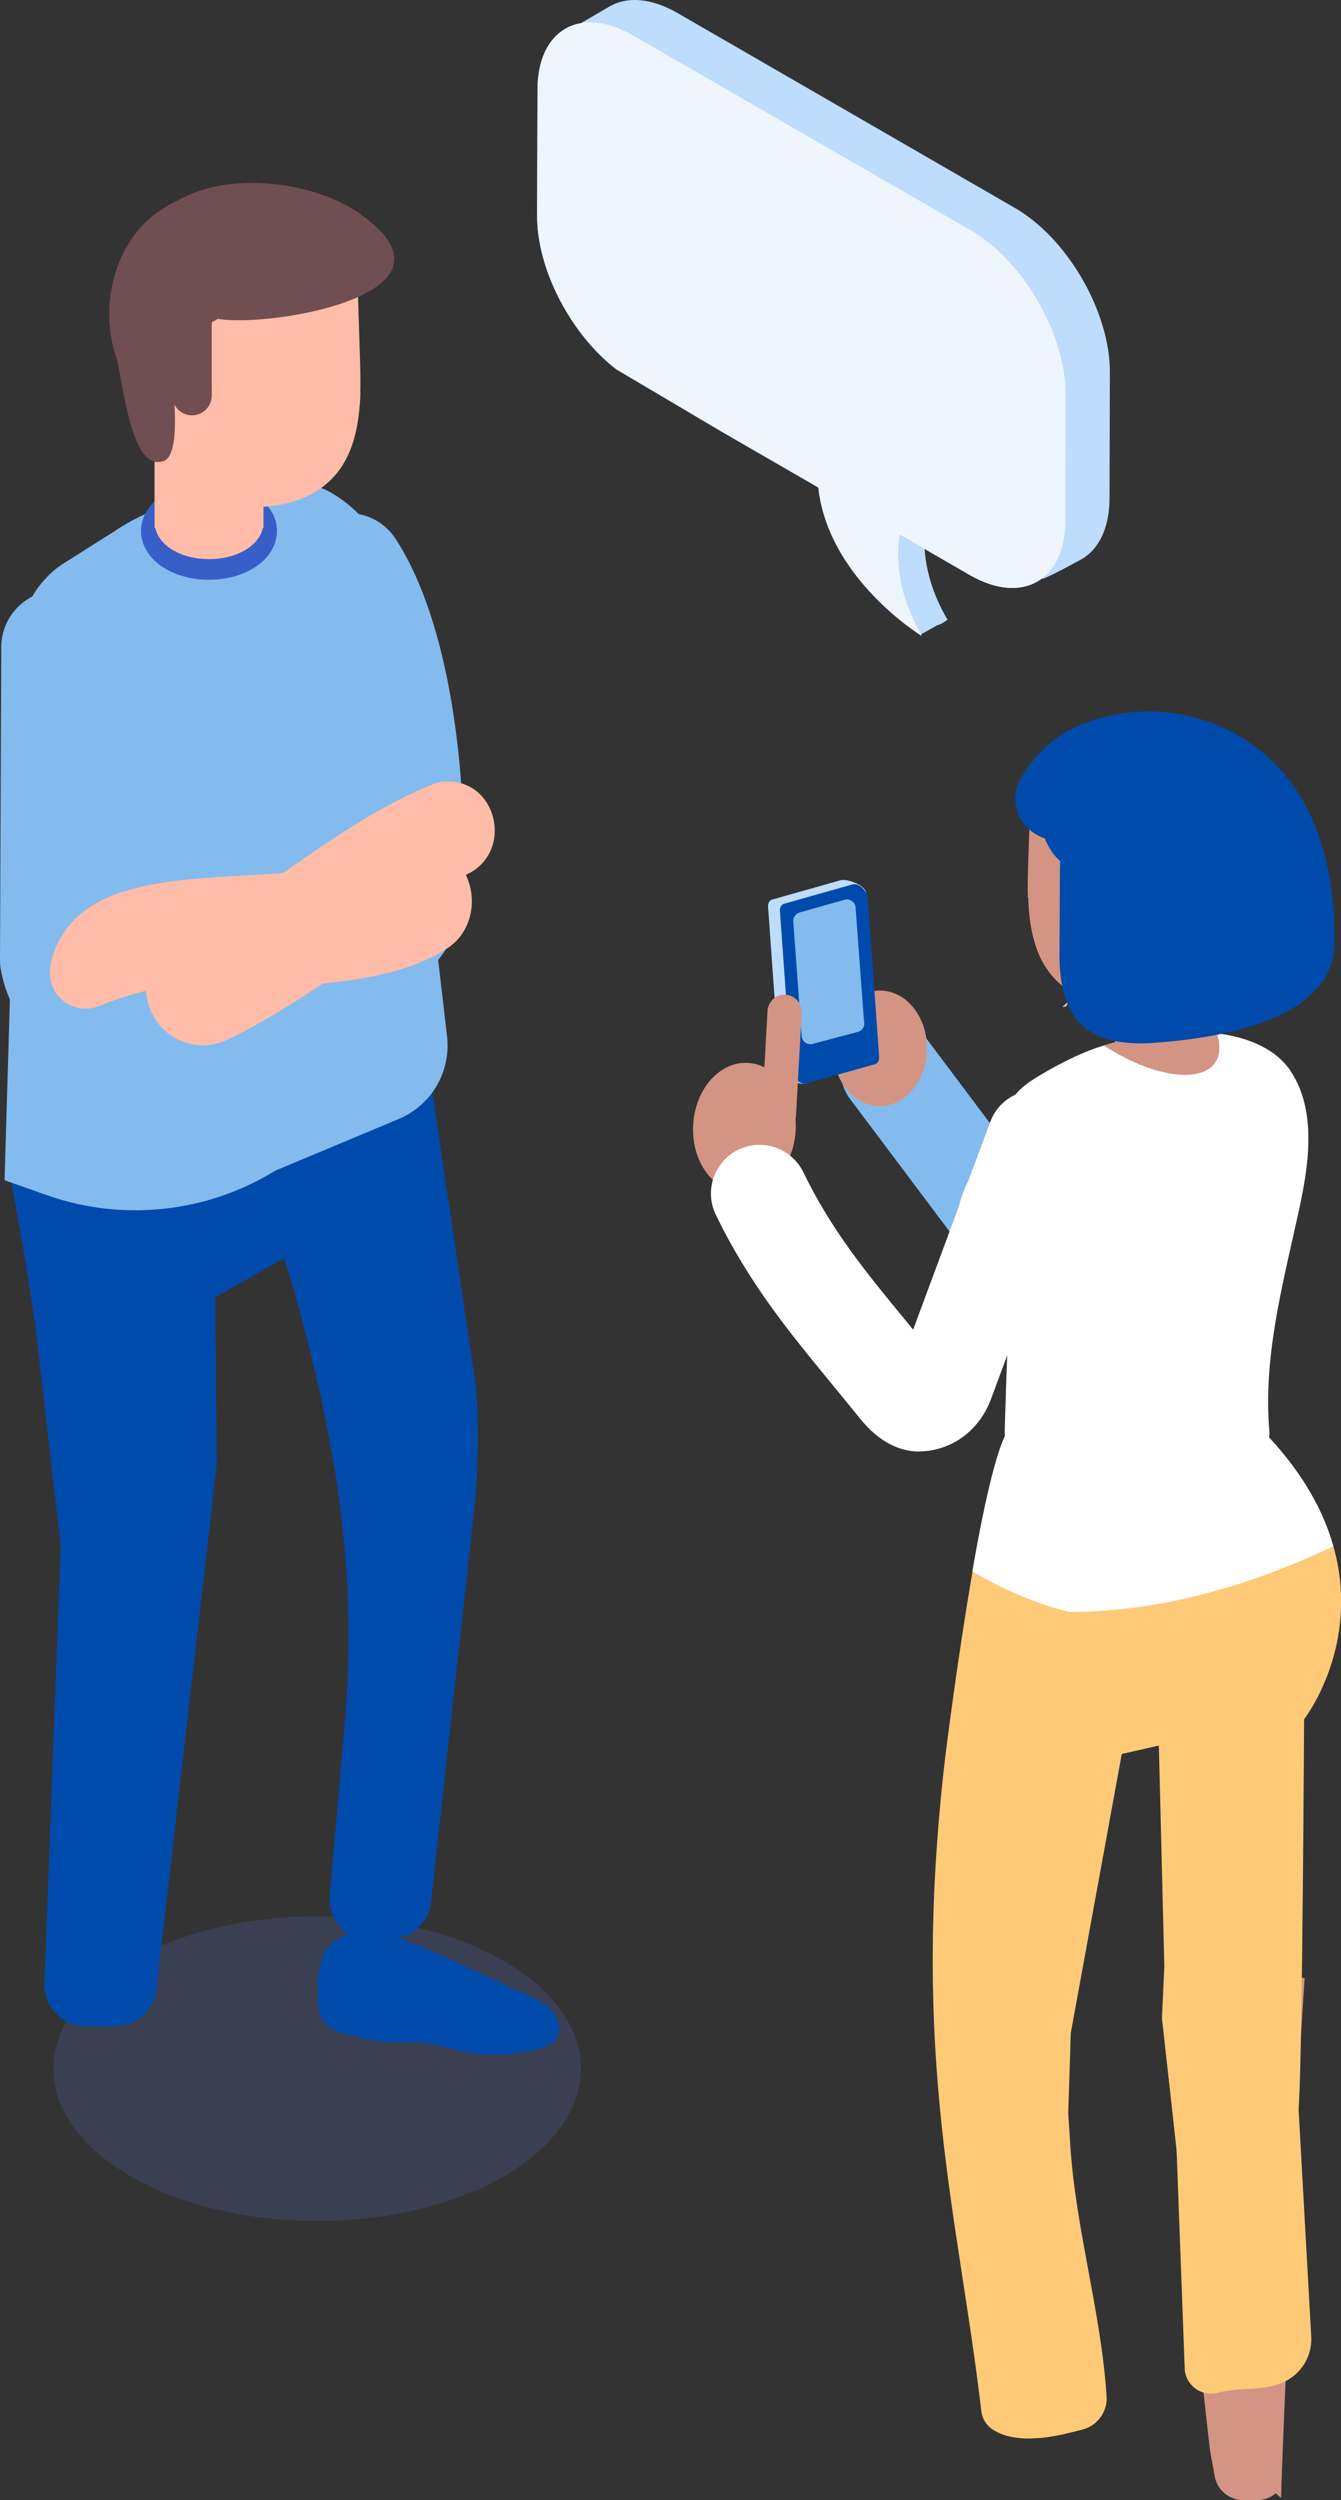 <?xml version="1.0" encoding="UTF-8"?><svg xmlns="http://www.w3.org/2000/svg" viewBox="0 0 73.4 136.83"><rect x="0" y="0" width="73.4" height="136.83" fill="#333333" stroke="none"/><defs><style>.cls-1,.cls-2{mix-blend-mode:multiply;}.cls-3{opacity:.18;}.cls-4{isolation:isolate;}.cls-2{opacity:.44;}.cls-5{fill:#714e51;}.cls-5,.cls-6,.cls-7,.cls-8,.cls-9,.cls-10,.cls-11,.cls-12,.cls-13,.cls-14,.cls-15{stroke-width:0px;}.cls-6{fill:#385fc7;}.cls-7{fill:#5873dd;}.cls-8{fill:#d49483;}.cls-9{fill:#bedcfc;}.cls-10{fill:#83bbef;}.cls-11{fill:#feca77;}.cls-12{fill:#fff;}.cls-13{fill:#ffbca8;}.cls-14{fill:#eef5fc;}.cls-15{fill:#004aab;}</style></defs><g class="cls-4"><g id="_レイヤー_2"><g id="Layer_3"><path class="cls-10" d="m59.3,73.81c-.28,0-.55-.03-.8-.07-2.02-.35-3.2-1.91-3.83-2.75l-8.13-10.83c-.88-1.18-.65-2.84.53-3.73,1.18-.88,2.84-.65,3.73.53l8.13,10.83c.07.1.23.31.39.49.17-.19.42-.52.74-1.06l5.11-8.81c.74-1.27,2.37-1.7,3.64-.97,1.27.74,1.7,2.37.97,3.64l-5.11,8.81c-1.81,3.12-3.8,3.92-5.36,3.92Z"/><path class="cls-8" d="m66.8,108.27c1.54-.08,3.08-.17,4.61-.02l-.4,6.25s0,.22-.02.62c-.11,3.92-.77,17.83-.87,21.58,0,.01-.14-.12-.29-.25-.27.23-.63.37-1.01.38h-.57s-.18,0-.18,0c-.5,0-.95-.23-1.25-.59-.19-.23-.31-.51-.35-.83l-.24-1.3-.04-.35-1.79-16.12-.35-3.19-.3-2.64c-.21-1.83,1.18-3.44,3.02-3.54.01,0,.02,0,.03,0Z"/><path class="cls-11" d="m71.08,115.47l.69,12.39c.06.98-.44,1.9-1.29,2.39-1.2.69-2.47.33-3.83.7-.85.23-1.7-.36-1.8-1.23h0s-.45-12.07-.45-12.07l-.35-3.19-.45-4,.13-2.86-.3-12.07-2.03.46-2.79,15.27-.14,4.38.11,1.74c.29,4.59,1.7,9.2,1.99,13.78.05.82-.49,1.57-1.28,1.79-.32.09-.66.17-1,.25-1.42.32-2.96.44-4-.27-.33-.23-.54-.6-.58-1-1.28-10.9-3.88-19.26-1.99-35.62.08-.67.71-5.68,1.51-10.29.73-4.2,1.61-8.07,2.34-8.03.08,0,13.88.67,13.88.67,2.62,2.82,3.66,5.53,3.9,7.87.46,4.45-1.97,7.56-1.97,7.56,0,0-.09,17.85-.28,20.96-.01.21-.02.35-.02.4,0,.04,0,.04,0,.02h0Z"/><g class="cls-1"><polygon class="cls-13" points="63.85 53.47 61.27 57.38 61.11 57.38 60.47 53.57 63.85 53.47"/></g><path class="cls-13" d="m58.33,55.09c-.06,0-.12.02-.18.02l.48-.45c-.1.14-.2.29-.29.43Z"/><path class="cls-12" d="m55.36,70.4c-.11,0-.3,5.44-.37,7.98,0,.07.01.14.02.2.26,1.66,3.16,2.5,4.5,2.79,2.5.55,5.01.1,7.28-.85.75-.31,1.47-.69,2.17-1.13.35-.22.55-.63.52-1.05-.32-3.66.53-7.23,1.32-10.77.63-2.8,1.55-6.41-.18-8.99-.09-.14-.2-.27-.31-.39-.87-.96-2.25-1.46-3.71-1.64-1.46-.2-3-.08-4.13.16-.64.13-1.34.3-2.06.51-1.28.37-3.01,1.29-4,1.95-1.39.94-1.52,2.03-2.22,3.43-.53,1.07-1.02,1.46-1.47,2.67-.15.39-.27.79-.3,1.21-.16,1.79,1.33,3.32,2.94,3.94Z"/><path class="cls-8" d="m50.74,57.37c0,1.74-1.15,3.16-2.58,3.16s-2.58-1.41-2.58-3.16,1.15-3.16,2.58-3.16,2.58,1.41,2.58,3.16Z"/><path class="cls-9" d="m44.14,59.3l3.1-1.29c.16-.04.24-.2.23-.4l-.06-8.73c-.03-.44-1.06-.8-1.39-.71l-3.75,1.06c-.16.04-.24.2-.23.4l.62,8.66c.17.79,1.14,1.1,1.48,1.01Z"/><path class="cls-15" d="m44.14,59.3l3.75-1.06c.16-.04.24-.2.23-.4l-.62-8.66c-.03-.44-.49-.87-.83-.78l-3.75,1.06c-.16.04-.24.2-.23.4l.62,8.66c.03.44.49.87.83.78Z"/><path class="cls-10" d="m47.3,55.98l-.47-6.32c-.01-.14-.08-.27-.2-.35-.12-.08-.26-.11-.4-.07l-2.47.7c-.21.06-.36.27-.34.49l.46,6.28c.01.14.08.27.2.35.04.03.08.05.12.06.09.03.19.04.28.01l2.48-.66c.22-.06.36-.26.35-.49Z"/><path class="cls-8" d="m37.94,61.56c-.11,1.96,1.06,3.61,2.61,3.7,1.55.08,2.89-1.43,3-3.39.11-1.96-1.06-3.61-2.61-3.7s-2.89,1.43-3,3.39Z"/><path class="cls-8" d="m42.58,61.93h0c.52.03.96-.37.99-.88l.31-5.62c.03-.52-.37-.96-.88-.99h0c-.52-.03-.96.37-.99.88l-.31,5.62c-.03.52.37.96.88.99Z"/><path class="cls-5" d="m59.96,50.72s.02,0,.03.02c0-.04,0-.09,0-.12,0,.04,0,.08-.03.1Z"/><polygon class="cls-13" points="66.29 57.38 61.11 57.38 60.47 53.57 59.99 50.69 65.17 50.69 66.29 57.38"/><path class="cls-8" d="m56.28,49.13c.05,1.53.32,3.04,1.21,4.16.99,1.25,2.58,1.75,4.09,1.79.83.02,1.69-.1,2.44-.54,1.39-.83,2.05-2.63,2.4-4.33.13-.65.23-1.3.26-1.96.03-.75-.02-1.5-.22-2.22-.43-1.55-1.5-2.83-2.79-3.64-1.29-.8-2.76-1.17-4.24-1.34-.72-.09-1.49-.11-2.13.26-.43.24-.76.7-.86,1.19-.05.18-.05.37-.02.55-.05,1.39-.09,2.77-.14,4.16-.02.63-.04,1.26-.02,1.91Z"/><path class="cls-13" d="m60.34,49.5c.1.06.22.06.33.03.01-.03,0-.06.02-.09l-.35.06Z"/><path class="cls-8" d="m66.52,58.15c-.81,1.19-3.52.76-6.11-.94.72-.21,1.42-.38,2.06-.51,1.13-.24,2.67-.35,4.13-.16.21.63.2,1.19-.09,1.61Z"/><path class="cls-15" d="m71.46,44.07c-2.34-4.37-7.59-6.3-12.3-4.41-1.42.57-2.59,1.67-3.32,3.01-.73,1.34.1,2.81,1.34,3.21.14.33.31.64.52.9.1.13.22.24.33.35-.02.44-.02.87-.02,1.31,0,1.23-.01,2.47-.02,3.7-.02,3.69,1.51,5.2,5.23,4.93,3.54-.26,9.75-1.25,9.82-5.41.05-2.46-.32-4.96-1.38-7.18-.07-.14-.14-.28-.21-.41Zm-5.15-3.85s0-.04,0-.06l.6.33c-.19-.11-.39-.2-.6-.27Z"/><path class="cls-12" d="m72.95,84.65s.02-.01.03-.02c-.52-1.87-1.6-3.9-3.54-5.99,0,0-13.79-.66-13.88-.67-.73-.04-1.61,3.83-2.34,8.03,1.82,1.06,3.55,1.79,5.32,2.22,5.06-.02,9.87-1.44,14.41-3.58Z"/><path class="cls-12" d="m50.34,79.44c-1,0-2.16-.43-3.27-1.81-.55-.68-1.08-1.33-1.59-1.95-2.3-2.8-4.48-5.45-6.3-9.2-.64-1.32-.09-2.91,1.23-3.56,1.32-.64,2.91-.09,3.56,1.23,1.54,3.18,3.43,5.48,5.62,8.14.13.16.26.32.39.48l4.22-11.37c.51-1.38,2.04-2.08,3.42-1.57,1.38.51,2.08,2.04,1.57,3.42l-4.96,13.35c-.45,1.2-1.36,2.14-2.51,2.57-.41.15-.88.26-1.39.26Z"/><g class="cls-3"><ellipse class="cls-7" cx="17.36" cy="113.21" rx="14.44" ry="8.34"/></g><path class="cls-15" d="m19.23,105.9c-.69-.01-1.29.53-1.56,1.17s-.27,1.35-.27,2.04c0,.6.03,1.28.46,1.7.28.27.67.39,1.05.49.71.19,1.42.38,2.15.45.83.07,1.67-.03,2.49.1.52.08,1.03.25,1.54.37,1.46.34,3,.3,4.44-.11.32-.09.65-.22.86-.48.35-.43.23-1.1-.12-1.53s-.87-.67-1.37-.9c-1.51-.7-3.03-1.39-4.54-2.09-1.48-.68-3.02-1.38-4.66-1.41-.52-.01-1.21.22-1.16.74l.7-.54Z"/><path class="cls-15" d="m22.77,53.65l-8.08-4.28-10.46,3.32-2.94,4.37.24,5.69-1.34.41c.41.47,1.74,9.35,1.74,9.35h0l1.39,12.07-.89,24.03c0,1.26,1.03,2.29,2.29,2.29h1.57c1.19,0,2.18-.91,2.28-2.1l3.3-28.7-.09-9.1,3.76-2.14.54,1.69c2.3,8.38,3.53,15.33,2.77,23.99l-.81,9.3c-.06,1.34,1.06,2.43,2.39,2.33l1.11-.08c1.04-.08,1.89-.87,2.04-1.9l2.34-21.25c.26-2.33.3-4.68.14-7.02l-3.31-22.28Z"/><path class="cls-10" d="m21.43,53.78c-3.52.33-8.66-2.79-12.29-4.52-1.55-.74-2.21-2.59-1.48-4.14.73-1.55,2.59-2.21,4.14-1.48l7.46,3.54c-.08-4.48-1.69-12.39-2.81-14.31-.94-1.44-.52-3.35.91-4.29,1.44-.94,3.37-.52,4.3.92,2.98,4.58,3.79,12.53,3.73,17.87-.05,4.5-1.66,6.19-3.96,6.4Z"/><path class="cls-10" d="m21.74,33.24l2.73,23.48c.22,1.93-.85,3.77-2.65,4.52l-6.76,2.83c-2.77,1.71-5.98,2.41-9.16,2.09-1.11-.12-2.22-.36-3.3-.74l-2.35-.83.83-28.07.04-1.58c.05-1.24.54-2.4,1.38-3.28.31-.35.68-.65,1.1-.9l2.1-1.33.59-.37c1.59-1.11,4.67-2.26,7.44-2.59.55-.08,1.07-.11,1.57-.11,1.11,0,2.1.18,2.82.6,2.23,1.3,3.62,3.69,3.62,6.28Z"/><g class="cls-2"><path class="cls-10" d="m19.31,49.1c-2.42,1.1-4.77,2.4-7.28,3.3-2.14.76-5.5,2.13-6.5-.39-.79-1.98,1.67-5.19,1.22-7.47-.21-1.06-1.01-1.91-1.3-2.95-.39-1.46.3-2.95.8-4.39.12-.33-.07-.7-.4-.81-1.22-.41-2.66-.52-4.13-.5-.34,0-.63.27-.63.62l-.83,28.07,2.35.83c1.07.38,2.19.62,3.3.74,1.16-1.79,1.74-3.96,1.42-5.99,2.99.11,6.01-.88,8.34-2.76.88-.71,1.74-1.59,2.87-1.74.7-.1,1.41.1,2.1.22.36.06.73.1,1.1.11v-7.81c-.84.21-1.65.56-2.44.92Z"/></g><path class="cls-10" d="m13.78,48.89c-2.73,1.71-5.35,3.53-6.5,3.76-.28-.04-.52-.22-.62-.47l-.38-16.76c0-1.72-1.38-3.11-3.09-3.12-1.7,0-3.11,1.38-3.12,3.09L0,52.54c0,.18.01.37.05.55.58,3.27,3.41,5.71,6.73,5.78.03,0,.07,0,.1,0,1.76,0,4.05-1,7.81-3.25-.5-2.22-.82-4.47-.91-6.72Z"/><path class="cls-13" d="m25.54,47.86c2.62-1.22,1.69-5.25-1.2-5.09-.21.01-.4.05-.55.11-2.91,1.16-5.47,2.93-7.94,4.65-2.03,1.41-3.95,2.73-6.03,3.74-1.46.71-2.2,2.43-1.61,3.95.49,1.25,1.67,1.99,2.9,1.99.45,0,.91-.1,1.34-.31,2.53-1.22,4.74-2.74,6.88-4.22,2.15-2.86,4.37-3.96,6.21-4.82Z"/><path class="cls-6" d="m11.44,31.73c-2.09,0-3.72-1.17-3.72-2.67s1.64-2.67,3.72-2.67,3.72,1.17,3.72,2.67-1.64,2.67-3.72,2.67Z"/><path class="cls-13" d="m14.42,22.62v5.98h0v.29h-.04c-.11.53-.51.98-1.1,1.29-.5.27-1.14.42-1.84.42-1.52,0-2.74-.73-2.94-1.71h-.04v-.29h0v-5.98c0-.77.34-1.47.87-1.97.45-.43,1.05-.71,1.71-.79.16-.01.32-.02.49-.02.36,0,.69.08,1.02.19.4.16.76.39,1.05.68.36.36.63.82.74,1.32.05.19.07.39.07.59Z"/><g class="cls-1"><path class="cls-13" d="m14.42,22.62v5.98h0v.29h-.04c-.11.53-.51.98-1.1,1.29l-4.82-5.46v-2.09c0-.77.34-1.47.87-1.97.45-.43,1.05-.71,1.71-.79.16-.01.32-.02.49-.02.36,0,.69.08,1.02.19.4.16.76.39,1.05.68.36.36.63.82.74,1.32.05.19.07.39.07.59Z"/></g><path class="cls-13" d="m19.73,21.5c-.06,1.61-.33,3.19-1.27,4.37-1.04,1.31-2.71,1.84-4.3,1.88-.87.02-1.78-.1-2.56-.56-1.46-.88-2.15-2.76-2.52-4.55-.13-.68-.24-1.37-.28-2.05-.03-.78.02-1.57.23-2.33.45-1.63,1.58-2.97,2.93-3.82,1.35-.84,2.9-1.23,4.45-1.41.75-.09,1.56-.11,2.23.27.45.25.8.73.9,1.25.05.19.05.39.02.57.05,1.46.09,2.91.14,4.37.02.66.04,1.32.02,2Z"/><path class="cls-5" d="m21.53,14.51c.21-.8-.29-1.75-1.92-2.87-2.48-1.7-6.69-2.16-9.33-.94-.67.31-1.33.65-1.91,1.11-2.16,1.71-2.96,5.12-1.98,7.81.43,1.9.86,6.21,2.57,5.61.92-.32.53-3.54.56-3.65.35-1.31,1.34-2.03,1.51-3.6l.89-.53c2.19.37,8.99-.59,9.62-2.93Z"/><path class="cls-13" d="m25.38,47.64c-.85-1.47-2.63-1.96-3.96-1.09-1.51.99-5.02,1.19-7.83,1.35-4.84.27-9.41.53-10.69,4.36-.1.31-.16.62-.17.94-.04,1.4,1.38,2.38,2.68,1.86,2.53-1,5.17-1.59,7.86-.93.29-.02.57-.03.82-.05,2.27-.13,4.59-.26,6.66-.72,1.39-.31,2.68-.77,3.76-1.48,1.33-.87,1.72-2.77.86-4.24Z"/><path class="cls-5" d="m10.51,22.73h0c-.59,0-1.08-.48-1.08-1.08v-4.96c0-.59.48-1.08,1.08-1.08h0c.59,0,1.08.48,1.08,1.08v4.96c0,.59-.48,1.08-1.08,1.08Z"/><path class="cls-9" d="m45.52,25.21c.01-1.5.44-2.02,1.05-1.97,1.28-1.59,5.31,4.03,5.31,4.03,0,0-.01.07-.04.2-.24-.06-.45-.04-.64.07,0,0,0,.01,0,.01,0,0-.01.07-.04.2-.06-.01-.12-.02-.18-.03-.24.29-.38.83-.39,1.69-.02,1.71.52,3.22,1.27,4.5,0,.03-.48.33-.53.29l-.12.07h0s0,0,0,0l-.79.44-1.35-2.15c-1.63-1.56-3.59-4.11-3.56-7.36Z"/><path class="cls-9" d="m29.42,4.93c0-2.09.95-3.39,2.36-3.65.53-.31,1.06-.62,1.59-.93.95-.55,2.26-.47,3.71.36l18.47,10.67c2.88,1.66,5.21,5.69,5.2,9l-.02,6.88c0,1.64-.59,2.8-1.52,3.34,0,0-2.37,1.3-2.16,1.04-.96.74-2.39.75-3.98-.17l-13.57-7.84-5.73-3.39c-2.48-1.89-4.38-5.45-4.37-8.44l.02-6.88Z"/><path class="cls-14" d="m33.77,20.24c-2.48-1.89-4.38-5.45-4.37-8.44l.02-6.88c0-3.31,2.35-4.65,5.23-2.98l18.48,10.66c2.88,1.66,5.2,5.69,5.2,9l-.02,6.88c-.01,3.31-2.35,4.64-5.23,2.98l-13.57-7.84-5.73-3.39Z"/><path class="cls-14" d="m50.44,28.07s-.01.07-.04.2c-.71-.17-1.22.29-1.24,1.94-.02,1.71.52,3.22,1.27,4.5,0,.03,0,.06.01.09,0,0-5.75-3.51-5.7-9.06s5.7,2.33,5.7,2.33Z"/></g></g></g></svg>